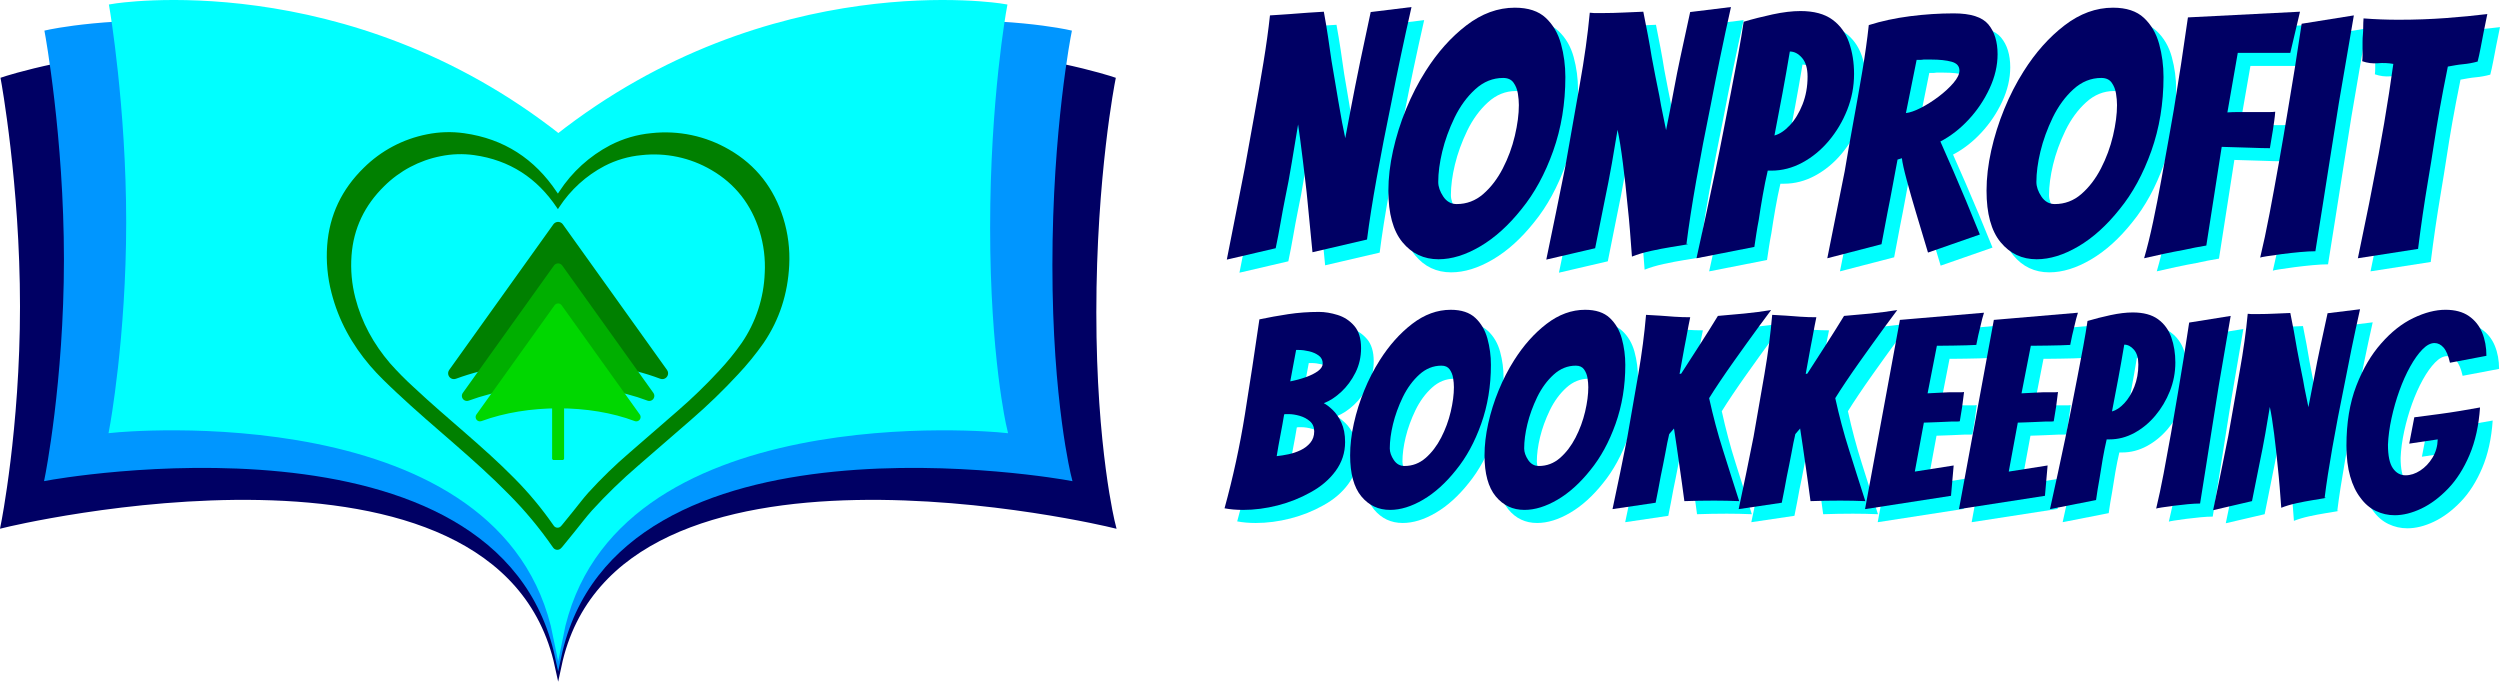 <?xml version="1.0" encoding="UTF-8"?>
<svg xmlns="http://www.w3.org/2000/svg" xmlns:svg="http://www.w3.org/2000/svg" xmlns:sodipodi="http://sodipodi.sourceforge.net/DTD/sodipodi-0.dtd" xmlns:rdf="http://www.w3.org/1999/02/22-rdf-syntax-ns#" xmlns:inkscape="http://www.inkscape.org/namespaces/inkscape" xmlns:dc="http://purl.org/dc/elements/1.1/" xmlns:cc="http://creativecommons.org/ns#" version="1.1" viewBox="0 0 457.656 124.789">
  <defs>
    <style>
      .st0 {
        fill: #00af00;
        stroke: #00af00;
        stroke-width: 1.861px;
      }

      .st0, .st1, .st2, .st3 {
        stroke-linejoin: round;
      }

      .st0, .st1, .st3 {
        fill-rule: evenodd;
      }

      .st4 {
        stroke: aqua;
        stroke-width: 1.8px;
      }

      .st4, .st5, .st6 {
        stroke-miterlimit: 11.339;
      }

      .st4, .st7 {
        fill: aqua;
      }

      .st1 {
        stroke: green;
        stroke-width: 2.127px;
      }

      .st1, .st8 {
        fill: green;
      }

      .st5 {
        fill: #0096ff;
        stroke: #0096ff;
        stroke-width: 1.143px;
      }

      .st6 {
        stroke: #000064;
        stroke-width: 1.216px;
      }

      .st6, .st9 {
        fill: #000064;
      }

      .st2 {
        stroke-linecap: round;
        stroke-width: .573px;
      }

      .st2, .st3 {
        fill: #00d700;
        stroke: #00d700;
      }

      .st3 {
        stroke-width: 1.595px;
      }
    </style>
  </defs>
  <g id="Layer_3_copy_2">
    <path class="st6" d="M.783,14.649s3.486,18.985,3.486,41.454S.783,95.973.783,95.973c0,0,90.94-22.102,101.391,25.926,10.212-48.027,101.391-25.926,101.391-25.926,0,0-3.475-13.769-3.475-38.78s3.475-42.543,3.475-42.543c0,0-56.347-18.857-101.345,13.849C57.335-4.208.783,14.649.783,14.649Z"></path>
  </g>
  <g id="Layer_3">
    <path class="st5" d="M8.79,6.042s3.486,18.985,3.486,41.454-3.486,39.869-3.486,39.869c0,0,82.934-15.196,93.385,32.831,10.212-48.027,93.385-32.831,93.385-32.831,0,0-3.475-13.769-3.475-38.78s3.475-42.543,3.475-42.543c0,0-48.34-10.851-93.339,21.855C57.335-4.809,8.79,6.042,8.79,6.042Z"></path>
  </g>
  <g id="Layer_3_copy">
    <path class="st4" d="M20.97,1.566s3.031,17.911,3.031,39.108-3.031,37.613-3.031,37.613c0,0,72.117-7.161,81.204,38.148,8.88-45.309,81.204-38.148,81.204-38.148,0,0-3.022-12.989-3.022-36.585s3.022-40.135,3.022-40.135c0,0-42.035-6.932-81.164,23.922C63.183-5.366,20.97,1.566,20.97,1.566Z"></path>
  </g>
  <g id="Layer_2">
    <path id="path16-6-2-0-5-4-0-2-8" class="st8" d="M143.396,39.931c-1.701-5.44-4.948-9.684-9.908-12.544-4.301-2.503-9.292-3.559-14.239-3.011-2.637.247-5.201.999-7.554,2.214-3.766,1.976-6.965,4.882-9.293,8.442l-.268.408c-.082-.112-.142-.191-.198-.277-4.065-6.095-9.684-9.757-16.968-10.777-2.264-.318-4.565-.25-6.806.203-4.383.859-8.414,2.997-11.584,6.144-3.986,3.899-6.281,8.624-6.685,14.218-.208,2.909.06,5.832.793,8.654,1.287,5.032,3.729,9.447,7.085,13.372,1.51,1.767,3.205,3.356,4.895,4.948,3.426,3.223,7.013,6.274,10.558,9.367,3.382,2.951,6.731,5.936,9.875,9.144,2.96,2.972,5.651,6.199,8.043,9.645.055.086.116.167.182.245.337.389.926.43,1.315.093.098-.083.188-.175.268-.275l2.331-2.864c1.042-1.282,2.035-2.61,3.135-3.841,2.646-2.898,5.466-5.633,8.444-8.188,3.251-2.839,6.526-5.647,9.789-8.493,2.987-2.584,5.828-5.332,8.51-8.232,1.686-1.795,3.244-3.706,4.662-5.72,2.934-4.305,4.449-9.09,4.699-14.274.151-2.907-.216-5.819-1.081-8.598h0ZM139.993,49.991c-.169,4.564-1.623,8.989-4.195,12.763-1.267,1.806-2.66,3.519-4.17,5.128-2.395,2.591-4.932,5.047-7.601,7.356-2.906,2.545-5.843,5.06-8.752,7.603-2.666,2.284-5.189,4.729-7.554,7.323-.986,1.1-1.865,2.289-2.797,3.433l-2.084,2.564c-.07.089-.148.171-.233.245-.347.292-.863.254-1.165-.084-.06-.07-.116-.144-.165-.221-2.14-3.081-4.548-5.967-7.195-8.624-2.843-2.879-5.845-5.55-8.875-8.188-3.172-2.767-6.37-5.491-9.442-8.379-1.538-1.396-2.999-2.875-4.377-4.428-3.002-3.51-5.186-7.458-6.34-11.952-.652-2.524-.888-5.138-.699-7.738.361-4.999,2.415-9.216,5.978-12.71,2.835-2.816,6.441-4.728,10.363-5.496,2.004-.41,4.064-.476,6.09-.196,6.526.914,11.54,4.195,15.178,9.642.048.075.1.145.175.254l.233-.361c2.081-3.185,4.942-5.785,8.312-7.552,2.106-1.085,4.4-1.756,6.759-1.974,4.431-.494,8.903.452,12.754,2.699,4.428,2.564,7.339,6.354,8.857,11.22.765,2.482,1.086,5.079.946,7.673h0Z"></path>
    <g id="g4860-3-9">
      <path id="path45091-8-1-3-1-9-5-8-9-8-9-7-4" class="st1" d="M83.098,68.338l19.07-26.653,19.07,26.653c-11.259-4.258-26.663-4.233-38.14,0Z"></path>
      <path id="path45091-8-4-2-5-0-2-3-3-0-8-8-5-8" class="st0" d="M85.482,72.468l16.686-23.321,16.686,23.321c-9.852-3.726-23.33-3.704-33.373,0Z"></path>
      <path id="path45091-8-2-1-7-1-9-1-5-0-3-5-4-0" class="st3" d="M87.866,76.339l14.303-19.99,14.303,19.99c-8.444-3.194-19.997-3.175-28.605,0Z"></path>
      <rect id="rect4842-4-7" class="st2" x="101.358" y="70.305" width="1.62" height="13.619"></rect>
    </g>
  </g>
  <g id="svg4657">
    <g>
      <path class="st7" d="M226.899,49.919c.571-2.899,1.133-5.746,1.684-8.543.551-2.796,1.092-5.563,1.623-8.298.572-3.185,1.153-6.41,1.746-9.676.591-3.266,1.142-6.451,1.654-9.554.51-3.102.908-5.981,1.194-8.635.652-.04,1.286-.082,1.899-.123.612-.04,1.204-.081,1.776-.122.53-.04,1.072-.082,1.623-.123.551-.04,1.091-.081,1.623-.122l2.939-.184c.285,1.552.541,3.083.766,4.593.224,1.511.438,2.981.643,4.409.162.98.357,2.123.582,3.43.224,1.307.449,2.644.674,4.011.224,1.368.449,2.644.674,3.828.224,1.185.419,2.144.582,2.879.408-2.164.745-3.95,1.011-5.359.265-1.409.53-2.776.797-4.103.265-1.326.582-2.888.949-4.685l1.899-8.941,7.471-.919c-.695,3.062-1.347,6.043-1.959,8.941-.612,2.899-1.185,5.716-1.715,8.451-1.021,4.941-1.92,9.564-2.695,13.871-.776,4.308-1.369,8.075-1.776,11.299l-9.983,2.327-.918-9.431c-.082-.939-.205-2.072-.368-3.399-.164-1.326-.328-2.695-.49-4.103-.164-1.409-.327-2.695-.49-3.858-.164-1.164-.286-2.03-.367-2.603-.409,2.409-.797,4.746-1.164,7.012-.367,2.266-.775,4.461-1.225,6.583-.286,1.43-.561,2.909-.826,4.44-.266,1.531-.562,3.073-.888,4.624l-8.941,2.082Z"></path>
      <path class="st7" d="M265.665,49.857c-2.695,0-4.899-1.041-6.614-3.124-1.715-2.082-2.572-5.226-2.572-9.431,0-2.327.285-4.777.858-7.349.572-2.572,1.367-5.103,2.388-7.594,1.02-2.49,2.205-4.797,3.552-6.92,2.163-3.43,4.654-6.226,7.472-8.39,2.817-2.164,5.777-3.246,8.88-3.246,2.449,0,4.337.623,5.665,1.868,1.327,1.246,2.256,2.838,2.786,4.777.53,1.94.797,3.95.797,6.032,0,4.859-.746,9.38-2.235,13.565-1.491,4.186-3.421,7.727-5.788,10.626-2.368,2.981-4.89,5.257-7.564,6.828-2.674,1.572-5.216,2.358-7.625,2.358ZM268.972,39.752c1.838,0,3.461-.612,4.869-1.837,1.409-1.225,2.603-2.786,3.583-4.685s1.715-3.889,2.205-5.971c.49-2.082.735-3.959.735-5.634,0-.653-.061-1.357-.183-2.113-.122-.755-.389-1.418-.797-1.99-.408-.572-1.041-.858-1.898-.858-1.878,0-3.573.684-5.083,2.052-1.511,1.368-2.777,3.093-3.797,5.175-1.021,2.123-1.777,4.205-2.266,6.247-.49,2.042-.735,3.899-.735,5.573,0,.857.307,1.746.919,2.664s1.429,1.378,2.449,1.378Z"></path>
      <path class="st7" d="M285.385,49.919c1.225-5.879,2.388-11.575,3.491-17.086.898-5.184,1.776-10.166,2.634-14.943.857-4.777,1.469-9.165,1.837-13.167.285.041.541.061.766.061h1.868c1.061,0,2.245-.031,3.552-.092,1.306-.062,2.511-.112,3.614-.153.285,1.43.561,2.838.827,4.226.265,1.388.5,2.736.704,4.042.204,1.143.429,2.318.674,3.521.245,1.205.49,2.419.735,3.644.204,1.225.419,2.358.644,3.399.224,1.041.418,1.99.582,2.848.49-2.408.949-4.777,1.378-7.104.429-2.327.847-4.429,1.255-6.308l1.777-8.206,7.471-.919c-.695,3.103-1.347,6.145-1.959,9.125-.612,2.981-1.185,5.859-1.715,8.635-1.021,4.982-1.92,9.676-2.695,14.085-.776,4.41-1.369,8.248-1.777,11.514.449,0,.377.052-.214.153-.592.102-1.461.245-2.603.429-1.143.183-2.368.419-3.674.704-1.308.286-2.471.633-3.491,1.041-.122-1.632-.245-3.225-.367-4.777-.123-1.551-.266-3.062-.429-4.532-.245-2.612-.531-5.206-.858-7.778-.327-2.572-.653-4.613-.98-6.124-.286,1.797-.633,3.849-1.041,6.155-.409,2.307-.858,4.624-1.348,6.951l-1.715,8.574-8.941,2.082Z"></path>
      <path class="st7" d="M312.882,49.674c1.225-5.512,2.388-10.901,3.491-16.168.449-2.122.908-4.399,1.378-6.828.468-2.429.949-4.889,1.439-7.38.49-2.49.939-4.848,1.348-7.073.407-2.225.735-4.174.979-5.848,1.633-.49,3.399-.939,5.298-1.347,1.899-.408,3.603-.612,5.113-.612,2.45,0,4.389.521,5.818,1.561,1.429,1.041,2.45,2.44,3.062,4.195.612,1.756.918,3.674.918,5.757,0,2.287-.419,4.481-1.255,6.583-.837,2.103-1.959,3.991-3.368,5.665-1.409,1.675-3.022,3.001-4.838,3.981-1.817.98-3.705,1.47-5.665,1.47h-.674c-.328,1.388-.634,2.899-.919,4.532-.286,1.633-.531,3.144-.735,4.532-.163.817-.306,1.633-.428,2.45-.123.817-.245,1.633-.368,2.45l-10.595,2.082ZM327.151,27.198c.939-.245,1.877-.867,2.817-1.868.939-1,1.715-2.275,2.327-3.828.612-1.551.919-3.246.919-5.083,0-1.51-.337-2.654-1.011-3.43-.674-.775-1.419-1.164-2.235-1.164-.45,2.695-.898,5.247-1.348,7.655-.449,2.409-.939,4.982-1.469,7.716Z"></path>
      <path class="st7" d="M336.827,49.674l3.185-15.923c.49-2.94,1.02-5.961,1.592-9.064.572-3.102,1.112-6.165,1.623-9.186.51-3.021.908-5.858,1.194-8.513,2.328-.735,4.838-1.276,7.533-1.623,2.695-.346,5.368-.521,8.023-.521,3.102,0,5.215.674,6.338,2.021,1.123,1.347,1.684,3.164,1.684,5.451,0,2.082-.489,4.175-1.469,6.277-.98,2.103-2.256,4.002-3.828,5.695-1.573,1.695-3.298,3.031-5.175,4.011.735,1.633,1.521,3.42,2.358,5.359.836,1.94,1.623,3.787,2.358,5.542.408,1.021.826,2.042,1.255,3.062.429,1.021.847,2.042,1.256,3.062l-9.493,3.307-2.205-7.349c-.612-2.041-1.174-4.011-1.684-5.91-.511-1.899-.807-3.235-.888-4.011l-.796.245c-.122.653-.256,1.358-.398,2.113-.143.756-.296,1.583-.459,2.48-.163.898-.327,1.766-.489,2.603-.164.837-.328,1.664-.49,2.481l-1.102,5.818-9.922,2.572ZM351.219,23.095c.735-.081,1.643-.398,2.725-.949,1.081-.551,2.163-1.235,3.246-2.052,1.081-.816,1.99-1.654,2.725-2.511.735-.857,1.102-1.612,1.102-2.266,0-.816-.48-1.357-1.439-1.623-.96-.265-2.215-.398-3.766-.398h-1.347c-.245.041-.47.061-.674.061h-.612l-1.959,9.738Z"></path>
      <path class="st7" d="M375.164,49.857c-2.695,0-4.899-1.041-6.614-3.124-1.715-2.082-2.572-5.226-2.572-9.431,0-2.327.285-4.777.858-7.349.572-2.572,1.367-5.103,2.388-7.594,1.02-2.49,2.205-4.797,3.552-6.92,2.163-3.43,4.654-6.226,7.472-8.39,2.817-2.164,5.777-3.246,8.88-3.246,2.449,0,4.337.623,5.665,1.868,1.327,1.246,2.256,2.838,2.786,4.777.53,1.94.797,3.95.797,6.032,0,4.859-.746,9.38-2.235,13.565-1.491,4.186-3.421,7.727-5.788,10.626-2.368,2.981-4.89,5.257-7.564,6.828-2.674,1.572-5.216,2.358-7.625,2.358ZM378.471,39.752c1.838,0,3.461-.612,4.869-1.837,1.409-1.225,2.603-2.786,3.583-4.685s1.715-3.889,2.205-5.971c.49-2.082.735-3.959.735-5.634,0-.653-.061-1.357-.183-2.113-.122-.755-.389-1.418-.797-1.99-.408-.572-1.041-.858-1.898-.858-1.878,0-3.573.684-5.083,2.052-1.511,1.368-2.777,3.093-3.797,5.175-1.021,2.123-1.777,4.205-2.266,6.247-.49,2.042-.735,3.899-.735,5.573,0,.857.307,1.746.919,2.664s1.429,1.378,2.449,1.378Z"></path>
      <path class="st7" d="M394.823,49.674c.572-1.96,1.123-4.195,1.654-6.706s1.031-5.073,1.501-7.686c.469-2.612.908-5.042,1.317-7.288.407-2.245.735-4.103.979-5.573.449-2.735.888-5.502,1.317-8.299.429-2.796.847-5.644,1.255-8.543l20.516-1.041-1.777,7.533h-9.615l-1.899,10.901c.653-.04,1.276-.062,1.868-.062h5.91c.367,0,.693-.02.979-.061-.041.572-.102,1.133-.183,1.684-.082.551-.164,1.113-.245,1.684l-.551,3.307c-.858,0-2.093-.031-3.705-.092-1.613-.061-3.318-.112-5.114-.153l-2.817,18.066c-.695.122-1.378.245-2.051.367-.674.123-1.358.266-2.052.429-1.144.205-2.389.45-3.736.735-1.348.286-2.532.551-3.552.796Z"></path>
      <path class="st7" d="M416.073,49.551c.571-2.367,1.142-5.053,1.715-8.054.571-3.001,1.142-6.114,1.715-9.339.571-3.225,1.102-6.328,1.592-9.309.449-2.612.888-5.267,1.316-7.961s.847-5.409,1.255-8.145l9.554-1.531-2.756,16.107c-.612,3.797-1.154,7.206-1.623,10.227-.47,3.022-.919,5.879-1.348,8.574-.428,2.695-.868,5.451-1.316,8.268-.776,0-1.715.052-2.817.153-1.102.102-2.205.225-3.307.367-1.102.144-2.031.276-2.786.398-.756.122-1.154.205-1.194.245Z"></path>
      <path class="st7" d="M433.955,49.674c.449-2.245.908-4.48,1.378-6.706.469-2.225.908-4.419,1.316-6.583,1.551-7.757,2.817-15.188,3.797-22.292-.45-.081-.919-.132-1.409-.153-.49-.02-.96-.01-1.408.031-.98.082-1.94-.04-2.878-.368.04-.326.061-.683.061-1.072v-2.511c0-.429.02-.847.061-1.255.04-.449.061-.928.061-1.439s.02-1.031.061-1.561c1.061.082,2.122.143,3.185.183,1.061.041,2.122.062,3.185.062,3.021,0,5.909-.102,8.665-.307,2.757-.204,5.298-.449,7.625-.735l-.674,3.307-.551,2.878c-.205,1.062-.388,1.899-.551,2.511-.45.122-.898.225-1.347.306-.45.082-.898.143-1.348.183-.45.041-.909.103-1.378.184-.47.082-.929.164-1.378.245-.612,3.022-1.113,5.634-1.501,7.839-.388,2.205-.735,4.317-1.041,6.338-.307,2.021-.665,4.236-1.072,6.645-.695,4.124-1.308,8.309-1.838,12.555l-11.023,1.715Z"></path>
      <path class="st7" d="M229.844,95.739c-1.202,0-2.322-.097-3.361-.292,1.559-5.683,2.801-11.407,3.727-17.172.926-5.765,1.81-11.57,2.655-17.416,1.689-.357,3.442-.674,5.262-.95,1.819-.276,3.703-.414,5.651-.414,1.072,0,2.208.187,3.41.56,1.202.374,2.217,1.04,3.045,1.997.828.958,1.242,2.314,1.242,4.068,0,1.624-.341,3.118-1.023,4.482-.682,1.364-1.543,2.533-2.582,3.508-1.04.974-2.112,1.673-3.215,2.095.455.228.99.633,1.607,1.218s1.153,1.364,1.608,2.338c.454.975.682,2.16.682,3.556,0,1.948-.577,3.711-1.729,5.285-1.153,1.576-2.688,2.883-4.604,3.922-1.851,1.04-3.849,1.835-5.992,2.387-2.144.553-4.271.828-6.382.828ZM236.032,85.898c.649-.065,1.364-.178,2.144-.341.779-.162,1.526-.414,2.241-.755.714-.341,1.307-.795,1.778-1.364.47-.568.706-1.258.706-2.07,0-.78-.26-1.396-.779-1.851-.52-.455-1.145-.787-1.876-.999-.731-.211-1.421-.317-2.07-.317h-.39c-.163,0-.292.017-.389.049-.195,1.202-.423,2.469-.682,3.8-.26,1.332-.487,2.615-.682,3.849ZM238.516,72.209c1.007-.195,1.965-.455,2.874-.78.909-.324,1.648-.698,2.217-1.12.567-.422.852-.877.852-1.364,0-.616-.243-1.104-.731-1.461-.487-.357-1.072-.617-1.753-.78-.682-.162-1.316-.244-1.9-.244h-.487c-.228,1.299-.438,2.428-.633,3.386-.194.958-.34,1.746-.438,2.363Z"></path>
      <path class="st7" d="M256.784,95.739c-2.144,0-3.897-.828-5.261-2.484s-2.046-4.157-2.046-7.502c0-1.851.227-3.8.682-5.846.454-2.046,1.087-4.059,1.9-6.04.811-1.981,1.754-3.816,2.826-5.505,1.721-2.728,3.702-4.952,5.943-6.674,2.241-1.721,4.595-2.582,7.063-2.582,1.948,0,3.45.495,4.507,1.486,1.055.991,1.794,2.258,2.216,3.8.421,1.543.633,3.142.633,4.798,0,3.865-.593,7.462-1.779,10.79-1.185,3.329-2.72,6.146-4.603,8.452-1.884,2.371-3.889,4.182-6.017,5.432-2.127,1.251-4.149,1.875-6.065,1.875ZM259.415,87.701c1.461,0,2.752-.487,3.872-1.462,1.121-.974,2.071-2.217,2.85-3.727s1.364-3.093,1.753-4.75c.39-1.657.584-3.15.584-4.482,0-.519-.048-1.079-.146-1.68-.097-.601-.309-1.128-.633-1.584-.325-.454-.828-.682-1.51-.682-1.494,0-2.842.544-4.043,1.632-1.202,1.088-2.209,2.46-3.02,4.116-.812,1.689-1.413,3.345-1.802,4.969-.39,1.624-.585,3.102-.585,4.433,0,.682.244,1.388.731,2.119.487.731,1.136,1.096,1.948,1.096Z"></path>
      <path class="st7" d="M281.385,95.739c-2.144,0-3.897-.828-5.261-2.484s-2.046-4.157-2.046-7.502c0-1.851.227-3.8.682-5.846.454-2.046,1.087-4.059,1.9-6.04.811-1.981,1.754-3.816,2.826-5.505,1.721-2.728,3.702-4.952,5.943-6.674,2.241-1.721,4.595-2.582,7.063-2.582,1.948,0,3.45.495,4.507,1.486,1.055.991,1.794,2.258,2.216,3.8.421,1.543.633,3.142.633,4.798,0,3.865-.593,7.462-1.779,10.79-1.185,3.329-2.72,6.146-4.603,8.452-1.884,2.371-3.889,4.182-6.017,5.432-2.127,1.251-4.149,1.875-6.065,1.875ZM284.016,87.701c1.461,0,2.752-.487,3.872-1.462,1.121-.974,2.071-2.217,2.85-3.727s1.364-3.093,1.753-4.75c.39-1.657.584-3.15.584-4.482,0-.519-.048-1.079-.146-1.68-.097-.601-.309-1.128-.633-1.584-.325-.454-.828-.682-1.51-.682-1.494,0-2.842.544-4.043,1.632-1.202,1.088-2.209,2.46-3.02,4.116-.812,1.689-1.413,3.345-1.802,4.969-.39,1.624-.585,3.102-.585,4.433,0,.682.244,1.388.731,2.119.487.731,1.136,1.096,1.948,1.096Z"></path>
      <path class="st7" d="M297.51,95.593c.487-2.273.958-4.514,1.412-6.722.455-2.208.893-4.385,1.316-6.528.682-3.864,1.347-7.689,1.997-11.472.649-3.783,1.12-7.396,1.412-10.839l2.534.146c.454.033.901.065,1.34.097.438.033.869.066,1.291.098.487.033.974.057,1.461.073.487.017.975.024,1.461.024-.065.26-.171.78-.317,1.559-.146.78-.292,1.567-.438,2.363-.146.796-.251,1.34-.317,1.632l-.877,4.823.292-.049c.942-1.462,2.029-3.15,3.264-5.066,1.234-1.916,2.387-3.751,3.459-5.505,1.624-.129,3.247-.276,4.872-.438,1.624-.162,3.247-.373,4.872-.633-.748,1.007-1.494,2.014-2.241,3.02-.748,1.007-1.478,2.014-2.192,3.021-.748,1.04-1.559,2.176-2.436,3.41-.877,1.235-1.713,2.444-2.508,3.629-.797,1.186-1.454,2.201-1.973,3.045.357,1.624.746,3.232,1.169,4.823.421,1.592.877,3.15,1.364,4.676.487,1.527.975,3.069,1.461,4.628.487,1.559.99,3.134,1.51,4.725-.747-.032-1.51-.056-2.29-.073-.779-.016-1.543-.024-2.289-.024-.943,0-1.851.008-2.729.024-.877.017-1.786.041-2.728.073-.13-1.039-.276-2.119-.438-3.24s-.325-2.265-.487-3.434c-.162-1.136-.325-2.265-.487-3.386-.163-1.121-.326-2.2-.487-3.24l-.877,1.023c-.228.942-.472,2.144-.731,3.605-.13.715-.268,1.421-.414,2.119-.146.699-.285,1.372-.414,2.022-.13.78-.277,1.567-.438,2.363-.163.796-.326,1.616-.487,2.46l-7.892,1.169Z"></path>
      <path class="st7" d="M320.6,95.593c.487-2.273.958-4.514,1.412-6.722.455-2.208.893-4.385,1.316-6.528.682-3.864,1.347-7.689,1.997-11.472.649-3.783,1.12-7.396,1.412-10.839l2.534.146c.454.033.901.065,1.34.097.438.033.869.066,1.291.098.487.033.974.057,1.461.073.487.017.975.024,1.461.024-.065.26-.171.78-.317,1.559-.146.78-.292,1.567-.438,2.363-.146.796-.251,1.34-.317,1.632l-.877,4.823.292-.049c.942-1.462,2.029-3.15,3.264-5.066,1.234-1.916,2.387-3.751,3.459-5.505,1.624-.129,3.247-.276,4.872-.438,1.624-.162,3.247-.373,4.872-.633-.748,1.007-1.494,2.014-2.241,3.02-.748,1.007-1.478,2.014-2.192,3.021-.748,1.04-1.559,2.176-2.436,3.41-.877,1.235-1.713,2.444-2.508,3.629-.797,1.186-1.454,2.201-1.973,3.045.357,1.624.746,3.232,1.169,4.823.421,1.592.877,3.15,1.364,4.676.487,1.527.975,3.069,1.461,4.628.487,1.559.99,3.134,1.51,4.725-.747-.032-1.51-.056-2.29-.073-.779-.016-1.543-.024-2.289-.024-.943,0-1.851.008-2.729.024-.877.017-1.786.041-2.728.073-.13-1.039-.276-2.119-.438-3.24s-.325-2.265-.487-3.434c-.162-1.136-.325-2.265-.487-3.386-.163-1.121-.326-2.2-.487-3.24l-.877,1.023c-.228.942-.472,2.144-.731,3.605-.13.715-.268,1.421-.414,2.119-.146.699-.285,1.372-.414,2.022-.13.78-.277,1.567-.438,2.363-.163.796-.326,1.616-.487,2.46l-7.892,1.169Z"></path>
      <path class="st7" d="M343.739,95.593l6.382-34.637,15.393-1.315c-.227.715-.422,1.445-.584,2.192-.162.617-.317,1.259-.463,1.924-.146.666-.268,1.259-.365,1.778-.423.033-1.024.057-1.802.073-.78.017-1.576.033-2.388.049-.812.017-1.51.024-2.095.024h-.926l-1.705,8.72,2.826-.146c.357-.032.722-.049,1.096-.049h2.071c.292,0,.519-.016.682-.049-.065.455-.122.901-.17,1.34-.049.439-.106.885-.171,1.34l-.438,2.679c-.163.033-.374.049-.633.049h-.926c-.358.033-.731.049-1.121.049s-.763.017-1.121.049c-.422.033-.86.049-1.315.049s-.942.017-1.461.049l-1.656,8.964,7.112-1.121-.487,5.554-15.735,2.436Z"></path>
      <path class="st7" d="M360.935,95.593l6.382-34.637,15.393-1.315c-.227.715-.422,1.445-.584,2.192-.162.617-.317,1.259-.463,1.924-.146.666-.268,1.259-.365,1.778-.423.033-1.024.057-1.802.073-.78.017-1.576.033-2.388.049-.812.017-1.51.024-2.095.024h-.926l-1.705,8.72,2.826-.146c.357-.032.722-.049,1.096-.049h2.071c.292,0,.519-.016.682-.049-.065.455-.122.901-.17,1.34-.049.439-.106.885-.171,1.34l-.438,2.679c-.163.033-.374.049-.633.049h-.926c-.358.033-.731.049-1.121.049s-.763.017-1.121.049c-.422.033-.86.049-1.315.049s-.942.017-1.461.049l-1.656,8.964,7.112-1.121-.487,5.554-15.735,2.436Z"></path>
      <path class="st7" d="M377.595,95.593c.975-4.384,1.9-8.671,2.777-12.861.357-1.688.722-3.499,1.096-5.432.372-1.932.755-3.889,1.144-5.87.389-1.981.747-3.856,1.072-5.627.324-1.77.584-3.32.78-4.652,1.299-.39,2.704-.747,4.214-1.072,1.51-.324,2.866-.487,4.068-.487,1.949,0,3.491.414,4.628,1.242,1.136.828,1.948,1.941,2.436,3.337.487,1.397.731,2.923.731,4.579,0,1.819-.333,3.565-.998,5.237-.666,1.673-1.559,3.175-2.68,4.506-1.12,1.332-2.404,2.387-3.848,3.166-1.446.78-2.948,1.169-4.507,1.169h-.536c-.26,1.104-.504,2.306-.731,3.605-.228,1.299-.423,2.501-.585,3.605-.13.65-.243,1.299-.34,1.949-.098.65-.195,1.299-.292,1.948l-8.428,1.656ZM388.946,77.714c.747-.195,1.494-.689,2.241-1.486.746-.795,1.364-1.81,1.851-3.045.487-1.234.731-2.582.731-4.043,0-1.201-.268-2.111-.804-2.728-.536-.617-1.129-.926-1.778-.926-.358,2.144-.715,4.174-1.072,6.089-.358,1.917-.748,3.963-1.17,6.138Z"></path>
      <path class="st7" d="M397.032,95.495c.455-1.883.909-4.019,1.364-6.406.455-2.387.909-4.863,1.364-7.429.455-2.565.877-5.034,1.267-7.404.357-2.078.707-4.19,1.047-6.333.341-2.144.674-4.303.999-6.479l7.6-1.218-2.192,12.812c-.487,3.02-.918,5.732-1.291,8.135-.374,2.404-.731,4.676-1.072,6.82-.341,2.144-.69,4.336-1.047,6.577-.618,0-1.364.041-2.241.122-.877.082-1.753.179-2.63.292-.877.114-1.616.219-2.217.317-.601.098-.918.163-.95.195Z"></path>
      <path class="st7" d="M407.457,95.788c.975-4.677,1.9-9.207,2.777-13.592.714-4.124,1.413-8.086,2.095-11.886.682-3.8,1.17-7.291,1.462-10.474.227.033.43.049.609.049h1.486c.844,0,1.786-.024,2.825-.073,1.039-.049,1.997-.089,2.875-.122.226,1.137.446,2.258.657,3.361.211,1.104.398,2.176.561,3.215.162.909.34,1.843.536,2.801.195.958.39,1.924.584,2.899.162.974.333,1.875.512,2.704.178.828.332,1.583.463,2.265.389-1.916.755-3.8,1.096-5.651.34-1.851.674-3.523.998-5.018l1.413-6.528,5.943-.731c-.553,2.468-1.072,4.888-1.559,7.259-.487,2.371-.943,4.661-1.364,6.869-.812,3.963-1.527,7.697-2.144,11.205-.617,3.508-1.089,6.561-1.413,9.159.357,0,.3.041-.171.122-.471.082-1.161.195-2.07.341-.909.146-1.884.333-2.923.56-1.04.228-1.965.504-2.777.828-.097-1.299-.194-2.565-.292-3.8-.097-1.234-.211-2.436-.34-3.605-.195-2.078-.423-4.141-.682-6.187-.26-2.046-.52-3.67-.78-4.872-.228,1.43-.504,3.061-.828,4.896-.326,1.835-.682,3.678-1.072,5.529l-1.364,6.82-7.113,1.656Z"></path>
      <path class="st7" d="M440.681,96.713c-1.202,0-2.347-.26-3.435-.78s-2.022-1.315-2.801-2.387c-.812-1.039-1.446-2.354-1.9-3.946-.455-1.591-.682-3.459-.682-5.602,0-4.19.6-7.843,1.802-10.961,1.201-3.118,2.728-5.716,4.579-7.795,1.818-2.078,3.775-3.621,5.87-4.628,2.095-1.006,4.051-1.51,5.871-1.51,1.753,0,3.182.382,4.286,1.145,1.104.763,1.916,1.778,2.436,3.045.519,1.266.78,2.679.78,4.238l-6.674,1.266c-.292-1.298-.682-2.224-1.169-2.777-.487-.552-1.04-.828-1.656-.828-.715,0-1.454.39-2.217,1.169-.763.78-1.51,1.827-2.241,3.142s-1.388,2.785-1.973,4.409c-.584,1.624-1.064,3.297-1.437,5.018-.374,1.722-.593,3.345-.657,4.872,0,2.014.3,3.451.901,4.312.6.861,1.371,1.291,2.314,1.291.909,0,1.81-.293,2.704-.877.893-.584,1.639-1.371,2.241-2.363.601-.99.917-2.102.95-3.337l-5.213.78.926-4.823,4.482-.584c1.234-.162,2.54-.357,3.921-.584,1.38-.227,2.589-.439,3.629-.633-.228,3.312-.869,6.211-1.924,8.696-1.056,2.484-2.363,4.539-3.922,6.162-1.558,1.624-3.191,2.842-4.896,3.654-1.704.811-3.337,1.218-4.895,1.218Z"></path>
    </g>
    <g>
      <path class="st9" d="M224.582,47.524c.571-2.899,1.133-5.746,1.684-8.543.551-2.796,1.092-5.563,1.623-8.298.572-3.185,1.153-6.41,1.746-9.676.591-3.266,1.142-6.451,1.654-9.554.51-3.102.908-5.981,1.194-8.635.652-.04,1.286-.082,1.899-.123.612-.04,1.204-.081,1.776-.122.53-.04,1.072-.082,1.623-.123.551-.04,1.091-.081,1.623-.122l2.939-.184c.285,1.552.541,3.083.766,4.593.224,1.511.438,2.981.643,4.409.162.98.357,2.123.582,3.43.224,1.307.449,2.644.674,4.011.224,1.368.449,2.644.674,3.828.224,1.185.419,2.144.582,2.879.408-2.164.745-3.95,1.011-5.359.265-1.409.53-2.776.797-4.103.265-1.326.582-2.888.949-4.685l1.899-8.941,7.471-.919c-.695,3.062-1.347,6.043-1.959,8.941-.612,2.899-1.185,5.716-1.715,8.451-1.021,4.941-1.92,9.564-2.695,13.871-.776,4.308-1.369,8.075-1.776,11.299l-9.983,2.327-.918-9.431c-.082-.939-.205-2.072-.368-3.399-.164-1.326-.328-2.695-.49-4.103-.164-1.409-.327-2.695-.49-3.858-.164-1.164-.286-2.03-.367-2.603-.409,2.409-.797,4.746-1.164,7.012-.367,2.266-.775,4.461-1.225,6.583-.286,1.43-.561,2.909-.826,4.44-.266,1.531-.562,3.073-.888,4.624l-8.941,2.082Z"></path>
      <path class="st9" d="M263.347,47.462c-2.695,0-4.899-1.041-6.614-3.124-1.715-2.082-2.572-5.226-2.572-9.431,0-2.327.285-4.777.858-7.349.572-2.572,1.367-5.103,2.388-7.594,1.02-2.49,2.205-4.797,3.552-6.92,2.163-3.43,4.654-6.226,7.472-8.39,2.817-2.164,5.777-3.246,8.88-3.246,2.449,0,4.337.623,5.665,1.868,1.327,1.246,2.256,2.838,2.786,4.777.53,1.94.797,3.95.797,6.032,0,4.859-.746,9.38-2.235,13.565-1.491,4.186-3.421,7.727-5.788,10.626-2.368,2.981-4.89,5.257-7.564,6.828-2.674,1.572-5.216,2.358-7.625,2.358ZM266.654,37.357c1.838,0,3.461-.612,4.869-1.837,1.409-1.225,2.603-2.786,3.583-4.685s1.715-3.889,2.205-5.971c.49-2.082.735-3.959.735-5.634,0-.653-.061-1.357-.183-2.113-.122-.755-.389-1.418-.797-1.99-.408-.572-1.041-.858-1.898-.858-1.878,0-3.573.684-5.083,2.052-1.511,1.368-2.777,3.093-3.797,5.175-1.021,2.123-1.777,4.205-2.266,6.247-.49,2.042-.735,3.899-.735,5.573,0,.857.307,1.746.919,2.664s1.429,1.378,2.449,1.378Z"></path>
      <path class="st9" d="M283.067,47.524c1.225-5.879,2.388-11.575,3.491-17.086.898-5.184,1.776-10.166,2.634-14.943.857-4.777,1.469-9.165,1.837-13.167.285.041.541.061.766.061h1.868c1.061,0,2.245-.031,3.552-.092,1.306-.062,2.511-.112,3.614-.153.285,1.43.561,2.838.827,4.226.265,1.388.5,2.736.704,4.042.204,1.143.429,2.318.674,3.521.245,1.205.49,2.419.735,3.644.204,1.225.419,2.358.644,3.399.224,1.041.418,1.99.582,2.848.49-2.408.949-4.777,1.378-7.104.429-2.327.847-4.429,1.255-6.308l1.777-8.206,7.471-.919c-.695,3.103-1.347,6.145-1.959,9.125-.612,2.981-1.185,5.859-1.715,8.635-1.021,4.982-1.92,9.676-2.695,14.085-.776,4.41-1.369,8.248-1.777,11.514.449,0,.377.052-.214.153-.592.102-1.461.245-2.603.429-1.143.183-2.368.419-3.674.704-1.308.286-2.471.633-3.491,1.041-.122-1.632-.245-3.225-.367-4.777-.123-1.551-.266-3.062-.429-4.532-.245-2.612-.531-5.206-.858-7.778-.327-2.572-.653-4.613-.98-6.124-.286,1.797-.633,3.849-1.041,6.155-.409,2.307-.858,4.624-1.348,6.951l-1.715,8.574-8.941,2.082Z"></path>
      <path class="st9" d="M310.564,47.279c1.225-5.512,2.388-10.901,3.491-16.168.449-2.122.908-4.399,1.378-6.828.468-2.429.949-4.889,1.439-7.38.49-2.49.939-4.848,1.348-7.073.407-2.225.735-4.174.979-5.848,1.633-.49,3.399-.939,5.298-1.347,1.899-.408,3.603-.612,5.113-.612,2.45,0,4.389.521,5.818,1.561,1.429,1.041,2.45,2.44,3.062,4.195.612,1.756.918,3.674.918,5.757,0,2.287-.419,4.481-1.255,6.583-.837,2.103-1.959,3.991-3.368,5.665-1.409,1.675-3.022,3.001-4.838,3.981-1.817.98-3.705,1.47-5.665,1.47h-.674c-.328,1.388-.634,2.899-.919,4.532-.286,1.633-.531,3.144-.735,4.532-.163.817-.306,1.633-.428,2.45-.123.817-.245,1.633-.368,2.45l-10.595,2.082ZM324.834,24.803c.939-.245,1.877-.867,2.817-1.868.939-1,1.715-2.275,2.327-3.828.612-1.551.919-3.246.919-5.083,0-1.51-.337-2.654-1.011-3.43-.674-.775-1.419-1.164-2.235-1.164-.45,2.695-.898,5.247-1.348,7.655-.449,2.409-.939,4.982-1.469,7.716Z"></path>
      <path class="st9" d="M334.509,47.279l3.185-15.923c.49-2.94,1.02-5.961,1.592-9.064.572-3.102,1.112-6.165,1.623-9.186.51-3.021.908-5.858,1.194-8.513,2.328-.735,4.838-1.276,7.533-1.623,2.695-.346,5.368-.521,8.023-.521,3.102,0,5.215.674,6.338,2.021,1.123,1.347,1.684,3.164,1.684,5.451,0,2.082-.489,4.175-1.469,6.277-.98,2.103-2.256,4.002-3.828,5.695-1.573,1.695-3.298,3.031-5.175,4.011.735,1.633,1.521,3.42,2.358,5.359.836,1.94,1.623,3.787,2.358,5.542.408,1.021.826,2.042,1.255,3.062.429,1.021.847,2.042,1.256,3.062l-9.493,3.307-2.205-7.349c-.612-2.041-1.174-4.011-1.684-5.91-.511-1.899-.807-3.235-.888-4.011l-.796.245c-.122.653-.256,1.358-.398,2.113-.143.756-.296,1.583-.459,2.48-.163.898-.327,1.766-.489,2.603-.164.837-.328,1.664-.49,2.481l-1.102,5.818-9.922,2.572ZM348.902,20.7c.735-.081,1.643-.398,2.725-.949,1.081-.551,2.163-1.235,3.246-2.052,1.081-.816,1.99-1.654,2.725-2.511.735-.857,1.102-1.612,1.102-2.266,0-.816-.48-1.357-1.439-1.623-.96-.265-2.215-.398-3.766-.398h-1.347c-.245.041-.47.061-.674.061h-.612l-1.959,9.738Z"></path>
      <path class="st9" d="M372.846,47.462c-2.695,0-4.899-1.041-6.614-3.124-1.715-2.082-2.572-5.226-2.572-9.431,0-2.327.285-4.777.858-7.349.572-2.572,1.367-5.103,2.388-7.594,1.02-2.49,2.205-4.797,3.552-6.92,2.163-3.43,4.654-6.226,7.472-8.39,2.817-2.164,5.777-3.246,8.88-3.246,2.449,0,4.337.623,5.665,1.868,1.327,1.246,2.256,2.838,2.786,4.777.53,1.94.797,3.95.797,6.032,0,4.859-.746,9.38-2.235,13.565-1.491,4.186-3.421,7.727-5.788,10.626-2.368,2.981-4.89,5.257-7.564,6.828-2.674,1.572-5.216,2.358-7.625,2.358ZM376.153,37.357c1.838,0,3.461-.612,4.869-1.837,1.409-1.225,2.603-2.786,3.583-4.685s1.715-3.889,2.205-5.971c.49-2.082.735-3.959.735-5.634,0-.653-.061-1.357-.183-2.113-.122-.755-.389-1.418-.797-1.99-.408-.572-1.041-.858-1.898-.858-1.878,0-3.573.684-5.083,2.052-1.511,1.368-2.777,3.093-3.797,5.175-1.021,2.123-1.777,4.205-2.266,6.247-.49,2.042-.735,3.899-.735,5.573,0,.857.307,1.746.919,2.664s1.429,1.378,2.449,1.378Z"></path>
      <path class="st9" d="M392.505,47.279c.572-1.96,1.123-4.195,1.654-6.706s1.031-5.073,1.501-7.686c.469-2.612.908-5.042,1.317-7.288.407-2.245.735-4.103.979-5.573.449-2.735.888-5.502,1.317-8.299.429-2.796.847-5.644,1.255-8.543l20.516-1.041-1.777,7.533h-9.615l-1.899,10.901c.653-.04,1.276-.062,1.868-.062h5.91c.367,0,.693-.02.979-.061-.041.572-.102,1.133-.183,1.684-.082.551-.164,1.113-.245,1.684l-.551,3.307c-.858,0-2.093-.031-3.705-.092-1.613-.061-3.318-.112-5.114-.153l-2.817,18.066c-.695.122-1.378.245-2.051.367-.674.123-1.358.266-2.052.429-1.144.205-2.389.45-3.736.735-1.348.286-2.532.551-3.552.796Z"></path>
      <path class="st9" d="M413.755,47.156c.571-2.367,1.142-5.053,1.715-8.054.571-3.001,1.142-6.114,1.715-9.339.571-3.225,1.102-6.328,1.592-9.309.449-2.612.888-5.267,1.316-7.961s.847-5.409,1.255-8.145l9.554-1.531-2.756,16.107c-.612,3.797-1.154,7.206-1.623,10.227-.47,3.022-.919,5.879-1.348,8.574-.428,2.695-.868,5.451-1.316,8.268-.776,0-1.715.052-2.817.153-1.102.102-2.205.225-3.307.367-1.102.144-2.031.276-2.786.398-.756.122-1.154.205-1.194.245Z"></path>
      <path class="st9" d="M431.637,47.279c.449-2.245.908-4.48,1.378-6.706.469-2.225.908-4.419,1.316-6.583,1.551-7.757,2.817-15.188,3.797-22.292-.45-.081-.919-.132-1.409-.153-.49-.02-.96-.01-1.408.031-.98.082-1.94-.04-2.878-.368.04-.326.061-.683.061-1.072v-2.511c0-.429.02-.847.061-1.255.04-.449.061-.928.061-1.439s.02-1.031.061-1.561c1.061.082,2.122.143,3.185.183,1.061.041,2.122.062,3.185.062,3.021,0,5.909-.102,8.665-.307,2.757-.204,5.298-.449,7.625-.735l-.674,3.307-.551,2.878c-.205,1.062-.388,1.899-.551,2.511-.45.122-.898.225-1.347.306-.45.082-.898.143-1.348.183-.45.041-.909.103-1.378.184-.47.082-.929.164-1.378.245-.612,3.022-1.113,5.634-1.501,7.839-.388,2.205-.735,4.317-1.041,6.338-.307,2.021-.665,4.236-1.072,6.645-.695,4.124-1.308,8.309-1.838,12.555l-11.023,1.715Z"></path>
      <path class="st9" d="M227.527,93.344c-1.202,0-2.322-.097-3.361-.292,1.559-5.683,2.801-11.407,3.727-17.172.926-5.765,1.81-11.57,2.655-17.416,1.689-.357,3.442-.674,5.262-.95,1.819-.276,3.703-.414,5.651-.414,1.072,0,2.208.187,3.41.56,1.202.374,2.217,1.04,3.045,1.997.828.958,1.242,2.314,1.242,4.068,0,1.624-.341,3.118-1.023,4.482-.682,1.364-1.543,2.533-2.582,3.508-1.04.974-2.112,1.673-3.215,2.095.455.228.99.633,1.607,1.218s1.153,1.364,1.608,2.338c.454.975.682,2.16.682,3.556,0,1.948-.577,3.711-1.729,5.285-1.153,1.576-2.688,2.883-4.604,3.922-1.851,1.04-3.849,1.835-5.992,2.387-2.144.553-4.271.828-6.382.828ZM233.714,83.503c.649-.065,1.364-.178,2.144-.341.779-.162,1.526-.414,2.241-.755.714-.341,1.307-.795,1.778-1.364.47-.568.706-1.258.706-2.07,0-.78-.26-1.396-.779-1.851-.52-.455-1.145-.787-1.876-.999-.731-.211-1.421-.317-2.07-.317h-.39c-.163,0-.292.017-.389.049-.195,1.202-.423,2.469-.682,3.8-.26,1.332-.487,2.615-.682,3.849ZM236.198,69.814c1.007-.195,1.965-.455,2.874-.78.909-.324,1.648-.698,2.217-1.12.567-.422.852-.877.852-1.364,0-.616-.243-1.104-.731-1.461-.487-.357-1.072-.617-1.753-.78-.682-.162-1.316-.244-1.9-.244h-.487c-.228,1.299-.438,2.428-.633,3.386-.194.958-.34,1.746-.438,2.363Z"></path>
      <path class="st9" d="M254.466,93.344c-2.144,0-3.897-.828-5.261-2.484s-2.046-4.157-2.046-7.502c0-1.851.227-3.8.682-5.846.454-2.046,1.087-4.059,1.9-6.04.811-1.981,1.754-3.816,2.826-5.505,1.721-2.728,3.702-4.952,5.943-6.674,2.241-1.721,4.595-2.582,7.063-2.582,1.948,0,3.45.495,4.507,1.486,1.055.991,1.794,2.258,2.216,3.8.421,1.543.633,3.142.633,4.798,0,3.865-.593,7.462-1.779,10.79-1.185,3.329-2.72,6.146-4.603,8.452-1.884,2.371-3.889,4.182-6.017,5.432-2.127,1.251-4.149,1.875-6.065,1.875ZM257.097,85.306c1.461,0,2.752-.487,3.872-1.462,1.121-.974,2.071-2.217,2.85-3.727s1.364-3.093,1.753-4.75c.39-1.657.584-3.15.584-4.482,0-.519-.048-1.079-.146-1.68-.097-.601-.309-1.128-.633-1.584-.325-.454-.828-.682-1.51-.682-1.494,0-2.842.544-4.043,1.632-1.202,1.088-2.209,2.46-3.02,4.116-.812,1.689-1.413,3.345-1.802,4.969-.39,1.624-.585,3.102-.585,4.433,0,.682.244,1.388.731,2.119.487.731,1.136,1.096,1.948,1.096Z"></path>
      <path class="st9" d="M279.067,93.344c-2.144,0-3.897-.828-5.261-2.484s-2.046-4.157-2.046-7.502c0-1.851.227-3.8.682-5.846.454-2.046,1.087-4.059,1.9-6.04.811-1.981,1.754-3.816,2.826-5.505,1.721-2.728,3.702-4.952,5.943-6.674,2.241-1.721,4.595-2.582,7.063-2.582,1.948,0,3.45.495,4.507,1.486,1.055.991,1.794,2.258,2.216,3.8.421,1.543.633,3.142.633,4.798,0,3.865-.593,7.462-1.779,10.79-1.185,3.329-2.72,6.146-4.603,8.452-1.884,2.371-3.889,4.182-6.017,5.432-2.127,1.251-4.149,1.875-6.065,1.875ZM281.698,85.306c1.461,0,2.752-.487,3.872-1.462,1.121-.974,2.071-2.217,2.85-3.727s1.364-3.093,1.753-4.75c.39-1.657.584-3.15.584-4.482,0-.519-.048-1.079-.146-1.68-.097-.601-.309-1.128-.633-1.584-.325-.454-.828-.682-1.51-.682-1.494,0-2.842.544-4.043,1.632-1.202,1.088-2.209,2.46-3.02,4.116-.812,1.689-1.413,3.345-1.802,4.969-.39,1.624-.585,3.102-.585,4.433,0,.682.244,1.388.731,2.119.487.731,1.136,1.096,1.948,1.096Z"></path>
      <path class="st9" d="M295.192,93.198c.487-2.273.958-4.514,1.412-6.722.455-2.208.893-4.385,1.316-6.528.682-3.864,1.347-7.689,1.997-11.472.649-3.783,1.12-7.396,1.412-10.839l2.534.146c.454.033.901.065,1.34.097.438.033.869.066,1.291.098.487.033.974.057,1.461.073.487.017.975.024,1.461.024-.065.26-.171.78-.317,1.559-.146.78-.292,1.567-.438,2.363-.146.796-.251,1.34-.317,1.632l-.877,4.823.292-.049c.942-1.462,2.029-3.15,3.264-5.066,1.234-1.916,2.387-3.751,3.459-5.505,1.624-.129,3.247-.276,4.872-.438,1.624-.162,3.247-.373,4.872-.633-.748,1.007-1.494,2.014-2.241,3.02-.748,1.007-1.478,2.014-2.192,3.021-.748,1.04-1.559,2.176-2.436,3.41-.877,1.235-1.713,2.444-2.508,3.629-.797,1.186-1.454,2.201-1.973,3.045.357,1.624.746,3.232,1.169,4.823.421,1.592.877,3.15,1.364,4.676.487,1.527.975,3.069,1.461,4.628.487,1.559.99,3.134,1.51,4.725-.747-.032-1.51-.056-2.29-.073-.779-.016-1.543-.024-2.289-.024-.943,0-1.851.008-2.729.024-.877.017-1.786.041-2.728.073-.13-1.039-.276-2.119-.438-3.24s-.325-2.265-.487-3.434c-.162-1.136-.325-2.265-.487-3.386-.163-1.121-.326-2.2-.487-3.24l-.877,1.023c-.228.942-.472,2.144-.731,3.605-.13.715-.268,1.421-.414,2.119-.146.699-.285,1.372-.414,2.022-.13.78-.277,1.567-.438,2.363-.163.796-.326,1.616-.487,2.46l-7.892,1.169Z"></path>
      <path class="st9" d="M318.283,93.198c.487-2.273.958-4.514,1.412-6.722.455-2.208.893-4.385,1.316-6.528.682-3.864,1.347-7.689,1.997-11.472.649-3.783,1.12-7.396,1.412-10.839l2.534.146c.454.033.901.065,1.34.097.438.033.869.066,1.291.098.487.033.974.057,1.461.073.487.017.975.024,1.461.024-.065.26-.171.78-.317,1.559-.146.78-.292,1.567-.438,2.363-.146.796-.251,1.34-.317,1.632l-.877,4.823.292-.049c.942-1.462,2.029-3.15,3.264-5.066,1.234-1.916,2.387-3.751,3.459-5.505,1.624-.129,3.247-.276,4.872-.438,1.624-.162,3.247-.373,4.872-.633-.748,1.007-1.494,2.014-2.241,3.02-.748,1.007-1.478,2.014-2.192,3.021-.748,1.04-1.559,2.176-2.436,3.41-.877,1.235-1.713,2.444-2.508,3.629-.797,1.186-1.454,2.201-1.973,3.045.357,1.624.746,3.232,1.169,4.823.421,1.592.877,3.15,1.364,4.676.487,1.527.975,3.069,1.461,4.628.487,1.559.99,3.134,1.51,4.725-.747-.032-1.51-.056-2.29-.073-.779-.016-1.543-.024-2.289-.024-.943,0-1.851.008-2.729.024-.877.017-1.786.041-2.728.073-.13-1.039-.276-2.119-.438-3.24s-.325-2.265-.487-3.434c-.162-1.136-.325-2.265-.487-3.386-.163-1.121-.326-2.2-.487-3.24l-.877,1.023c-.228.942-.472,2.144-.731,3.605-.13.715-.268,1.421-.414,2.119-.146.699-.285,1.372-.414,2.022-.13.78-.277,1.567-.438,2.363-.163.796-.326,1.616-.487,2.46l-7.892,1.169Z"></path>
      <path class="st9" d="M341.421,93.198l6.382-34.637,15.393-1.315c-.227.715-.422,1.445-.584,2.192-.162.617-.317,1.259-.463,1.924-.146.666-.268,1.259-.365,1.778-.423.033-1.024.057-1.802.073-.78.017-1.576.033-2.388.049-.812.017-1.51.024-2.095.024h-.926l-1.705,8.72,2.826-.146c.357-.032.722-.049,1.096-.049h2.071c.292,0,.519-.016.682-.049-.065.455-.122.901-.17,1.34-.049.439-.106.885-.171,1.34l-.438,2.679c-.163.033-.374.049-.633.049h-.926c-.358.033-.731.049-1.121.049s-.763.017-1.121.049c-.422.033-.86.049-1.315.049s-.942.017-1.461.049l-1.656,8.964,7.112-1.121-.487,5.554-15.735,2.436Z"></path>
      <path class="st9" d="M358.617,93.198l6.382-34.637,15.393-1.315c-.227.715-.422,1.445-.584,2.192-.162.617-.317,1.259-.463,1.924-.146.666-.268,1.259-.365,1.778-.423.033-1.024.057-1.802.073-.78.017-1.576.033-2.388.049-.812.017-1.51.024-2.095.024h-.926l-1.705,8.72,2.826-.146c.357-.032.722-.049,1.096-.049h2.071c.292,0,.519-.016.682-.049-.065.455-.122.901-.17,1.34-.049.439-.106.885-.171,1.34l-.438,2.679c-.163.033-.374.049-.633.049h-.926c-.358.033-.731.049-1.121.049s-.763.017-1.121.049c-.422.033-.86.049-1.315.049s-.942.017-1.461.049l-1.656,8.964,7.112-1.121-.487,5.554-15.735,2.436Z"></path>
      <path class="st9" d="M375.278,93.198c.975-4.384,1.9-8.671,2.777-12.861.357-1.688.722-3.499,1.096-5.432.372-1.932.755-3.889,1.144-5.87.389-1.981.747-3.856,1.072-5.627.324-1.77.584-3.32.78-4.652,1.299-.39,2.704-.747,4.214-1.072,1.51-.324,2.866-.487,4.068-.487,1.949,0,3.491.414,4.628,1.242,1.136.828,1.948,1.941,2.436,3.337.487,1.397.731,2.923.731,4.579,0,1.819-.333,3.565-.998,5.237-.666,1.673-1.559,3.175-2.68,4.506-1.12,1.332-2.404,2.387-3.848,3.166-1.446.78-2.948,1.169-4.507,1.169h-.536c-.26,1.104-.504,2.306-.731,3.605-.228,1.299-.423,2.501-.585,3.605-.13.65-.243,1.299-.34,1.949-.098.65-.195,1.299-.292,1.948l-8.428,1.656ZM386.628,75.319c.747-.195,1.494-.689,2.241-1.486.746-.795,1.364-1.81,1.851-3.045.487-1.234.731-2.582.731-4.043,0-1.201-.268-2.111-.804-2.728-.536-.617-1.129-.926-1.778-.926-.358,2.144-.715,4.174-1.072,6.089-.358,1.917-.748,3.963-1.17,6.138Z"></path>
      <path class="st9" d="M394.714,93.1c.455-1.883.909-4.019,1.364-6.406.455-2.387.909-4.863,1.364-7.429.455-2.565.877-5.034,1.267-7.404.357-2.078.707-4.19,1.047-6.333.341-2.144.674-4.303.999-6.479l7.6-1.218-2.192,12.812c-.487,3.02-.918,5.732-1.291,8.135-.374,2.404-.731,4.676-1.072,6.82-.341,2.144-.69,4.336-1.047,6.577-.618,0-1.364.041-2.241.122-.877.082-1.753.179-2.63.292-.877.114-1.616.219-2.217.317-.601.098-.918.163-.95.195Z"></path>
      <path class="st9" d="M405.14,93.393c.975-4.677,1.9-9.207,2.777-13.592.714-4.124,1.413-8.086,2.095-11.886.682-3.8,1.17-7.291,1.462-10.474.227.033.43.049.609.049h1.486c.844,0,1.786-.024,2.825-.073,1.039-.049,1.997-.089,2.875-.122.226,1.137.446,2.258.657,3.361.211,1.104.398,2.176.561,3.215.162.909.34,1.843.536,2.801.195.958.39,1.924.584,2.899.162.974.333,1.875.512,2.704.178.828.332,1.583.463,2.265.389-1.916.755-3.8,1.096-5.651.34-1.851.674-3.523.998-5.018l1.413-6.528,5.943-.731c-.553,2.468-1.072,4.888-1.559,7.259-.487,2.371-.943,4.661-1.364,6.869-.812,3.963-1.527,7.697-2.144,11.205-.617,3.508-1.089,6.561-1.413,9.159.357,0,.3.041-.171.122-.471.082-1.161.195-2.07.341-.909.146-1.884.333-2.923.56-1.04.228-1.965.504-2.777.828-.097-1.299-.194-2.565-.292-3.8-.097-1.234-.211-2.436-.34-3.605-.195-2.078-.423-4.141-.682-6.187-.26-2.046-.52-3.67-.78-4.872-.228,1.43-.504,3.061-.828,4.896-.326,1.835-.682,3.678-1.072,5.529l-1.364,6.82-7.113,1.656Z"></path>
      <path class="st9" d="M438.364,94.318c-1.202,0-2.347-.26-3.435-.78s-2.022-1.315-2.801-2.387c-.812-1.039-1.446-2.354-1.9-3.946-.455-1.591-.682-3.459-.682-5.602,0-4.19.6-7.843,1.802-10.961,1.201-3.118,2.728-5.716,4.579-7.795,1.818-2.078,3.775-3.621,5.87-4.628,2.095-1.006,4.051-1.51,5.871-1.51,1.753,0,3.182.382,4.286,1.145,1.104.763,1.916,1.778,2.436,3.045.519,1.266.78,2.679.78,4.238l-6.674,1.266c-.292-1.298-.682-2.224-1.169-2.777-.487-.552-1.04-.828-1.656-.828-.715,0-1.454.39-2.217,1.169-.763.78-1.51,1.827-2.241,3.142s-1.388,2.785-1.973,4.409c-.584,1.624-1.064,3.297-1.437,5.018-.374,1.722-.593,3.345-.657,4.872,0,2.014.3,3.451.901,4.312.6.861,1.371,1.291,2.314,1.291.909,0,1.81-.293,2.704-.877.893-.584,1.639-1.371,2.241-2.363.601-.99.917-2.102.95-3.337l-5.213.78.926-4.823,4.482-.584c1.234-.162,2.54-.357,3.921-.584,1.38-.227,2.589-.439,3.629-.633-.228,3.312-.869,6.211-1.924,8.696-1.056,2.484-2.363,4.539-3.922,6.162-1.558,1.624-3.191,2.842-4.896,3.654-1.704.811-3.337,1.218-4.895,1.218Z"></path>
    </g>
  </g>
</svg>
